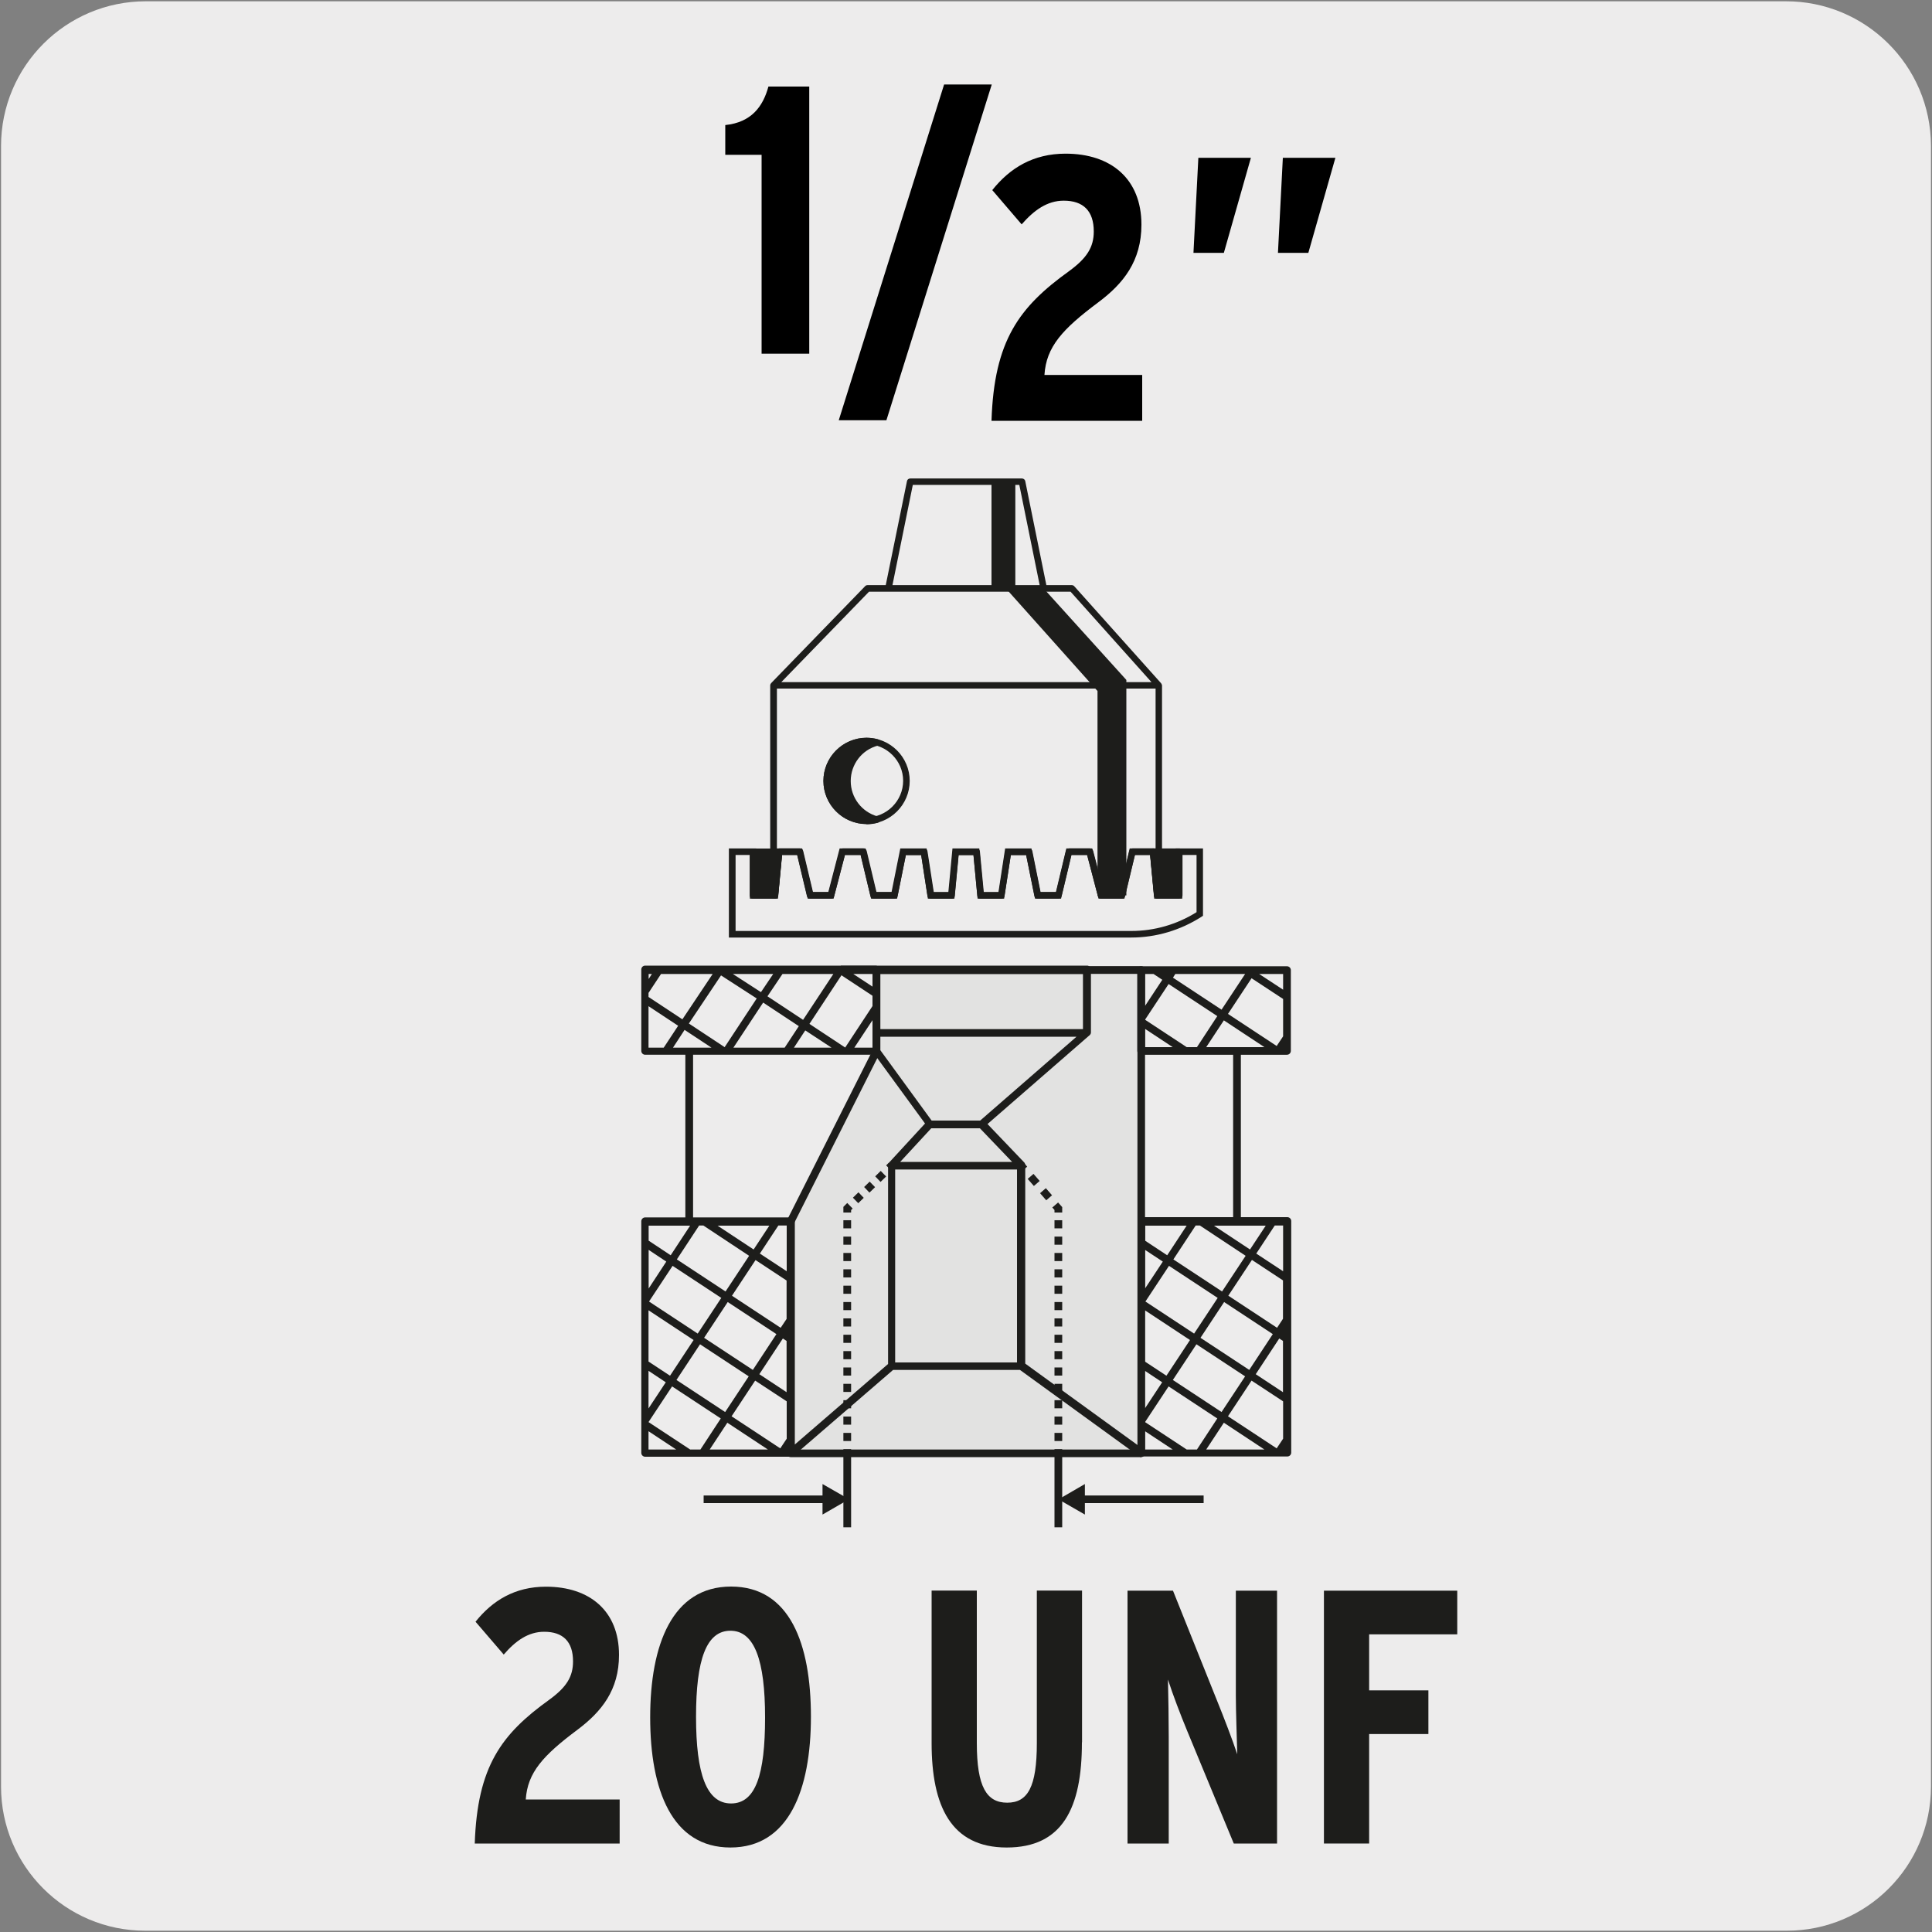 <svg viewBox="0 0 150 150" xmlns="http://www.w3.org/2000/svg"><rect x="0" y="0" width="150" height="150" fill="#808080" stroke="none"/><path d="m11.32.1h127.31c6.21-.02 11.27 5 11.29 11.21v.03 127.37c0 6.18-5.01 11.19-11.19 11.19h-127.46c-6.18 0-11.19-5.01-11.19-11.19v-127.37c0-6.21 5.04-11.24 11.24-11.24z" fill="#edecec"/><g fill="#1d1d1b"><path d="m48.11 143.13h-11.25c.2-6 2.08-8.5 5.78-11.16 1.35-.98 1.85-1.8 1.85-2.98 0-1.54-.78-2.3-2.24-2.3-1.23 0-2.22.7-3.14 1.77l-2.19-2.55c1.32-1.65 3.06-2.72 5.47-2.72 3.39 0 5.67 1.88 5.67 5.3 0 2.72-1.35 4.4-3.23 5.81-2.66 1.99-3.87 3.31-4.01 5.41h7.29z"/><path d="m62.96 133.28c0 5.67-1.71 10.16-6.25 10.16s-6.23-4.46-6.23-10.1 1.71-10.16 6.28-10.16 6.2 4.46 6.2 10.1zm-3.56.06c0-4.43-.82-6.73-2.69-6.73s-2.67 2.24-2.67 6.68.81 6.73 2.72 6.73 2.64-2.24 2.64-6.67z"/><path d="m84 135.28c0 5.1-1.51 8.16-5.84 8.16s-5.83-3.23-5.83-8.11v-11.84h3.51v11.84c0 3.4.76 4.63 2.36 4.63s2.3-1.23 2.3-4.63v-11.84h3.51v11.78z"/><path d="m99.16 143.13h-3.37l-3.62-8.75c-.51-1.23-1.12-2.83-1.49-3.98.03 1.2.06 3.23.06 4.46v8.27h-3.2v-19.63h3.53l3.45 8.61c.48 1.18 1.18 3 1.54 4.09-.03-1.2-.11-3.34-.11-4.57v-8.13h3.2v19.63z"/><path d="m113.14 126.89h-6.84v4.35h4.6v3.39h-4.6v8.5h-3.51v-19.63h10.35z"/></g><path d="m88.61 112.83h-27.22v-17.98l6.66-13.22v-6.32h20.56z" fill="#e2e2e1"/><g fill="#1d1d1b"><path d="m88.61 113.13h-27.23c-.16 0-.3-.13-.3-.3v-17.98s.01-.09.03-.13l6.63-13.16v-6.25c0-.16.13-.3.3-.3h20.56c.16 0 .3.13.3.3v37.52c0 .16-.13.3-.3.3zm-26.93-.59h26.63v-36.93h-19.97v6.02s-.01.09-.03.13l-6.63 13.16v17.61z"/><path d="m88.61 113.13s-.08 0-.11-.02-.04-.02-.06-.04l-9.25-6.71h-9.85l-7.75 6.69s-.02.02-.03.02 0 0 0 0-.04.03-.07.03 0 0 0 0-.02 0-.03 0 0 0 0 0-.03 0-.05 0h-.69s-.02 0-.04 0h-10.59c-.16 0-.3-.13-.3-.3v-17.98c0-.16.13-.3.3-.3h11.32c.16 0 .3.13.3.3v17.33l7.24-6.25v-15.44c0-.08.03-.15.08-.2l2.79-3.03-3.9-5.34h-17.83c-.16 0-.3-.13-.3-.3v-6.32c0-.16.13-.3.3-.3h15.19s0-.01 0-.01h2.79s0 .01 0 .01h16.33c.16 0 .3.13.3.3v4.87s0 .02 0 .03c0 .05-.02.1-.05.14s-.03.05-.05.06l-7.93 6.9 2.85 2.98.02.02s0 0 0 0 .06.1.06.16 0 .02 0 .02v15.42l8.73 6.33v-17.4c0-.16.13-.3.3-.3h11.32c.16 0 .3.13.3.3v17.98c0 .16-.13.3-.3.3h-.69s-.02 0-.04 0h-10.59zm5.04-.59h4.52l-3.15-2.08zm-1.52 0h.8l1.58-2.41-3.78-2.49-1.83 2.77 3.22 2.12zm-3.23 0h2.15l-2.15-1.42zm-33.8 0h4.52l-3.15-2.08zm-1.52 0h.8l1.58-2.41-3.78-2.49-1.83 2.77 3.22 2.12zm-3.23 0h2.15l-2.15-1.42zm44.99-2.58 3.78 2.49.5-.75v-2.9l-2.45-1.61zm-38.54 0 3.78 2.49.5-.75v-2.9l-2.45-1.61zm-4.28-2.82 3.78 2.49 1.83-2.77-3.78-2.49zm38.54 0 3.78 2.49 1.83-2.77-3.78-2.49zm-2.17-.71v2.92l1.34-2.03zm-38.54 0v2.92l1.34-2.03zm47.14.26 2.12 1.4v-3.98l-.29-.19-1.83 2.78zm-38.54 0 2.12 1.4v-3.98l-.29-.19-1.83 2.78zm-8.6-.98 1.67 1.1 1.83-2.77-3.5-2.31zm38.54 0 1.67 1.1 1.83-2.77-3.5-2.31zm-34.22-1.84 3.78 2.49 1.83-2.78-3.78-2.49-1.83 2.77zm38.54 0 3.78 2.49 1.83-2.78-3.78-2.49-1.83 2.77zm-23.71 1.91h9.46v-14.98h-9.46zm19.43-4.73 3.78 2.49 1.83-2.77-3.78-2.49zm-38.54 0 3.78 2.49 1.83-2.77-3.78-2.49zm44.98-.45 3.78 2.49.46-.7v-2.98l-2.41-1.59-1.83 2.77zm-38.54 0 3.78 2.49.46-.69v-2.98l-2.41-1.59zm-4.28-2.82 3.78 2.49 1.83-2.77-3.55-2.35h-.33zm38.55 0 3.78 2.49 1.83-2.77-3.55-2.35h-.33zm-2.2-.74v3l1.38-2.09zm-38.54 0v3l1.37-2.09zm47.18.29 2.08 1.37v-3.55h-.65l-1.43 2.17zm-38.54 0 2.08 1.37v-3.55h-.65l-1.43 2.17zm29.91-1 1.71 1.13 1.51-2.3h-3.22zm-38.54 0 1.7 1.13 1.51-2.3h-3.22v1.17zm5.34-1.17 2.8 1.85 1.22-1.85zm38.54 0 2.8 1.85 1.22-1.85zm-24.35-4.95h8.68l-2.5-2.61h-3.78l-2.41 2.61zm2.43-3.21h3.77l7.48-6.51h-15.23v1.05zm-6-5.66h1.42v-2.15zm-4.69 0h2.92l-2.04-1.34zm-4.7 0h3.98l1.1-1.67-2.77-1.83zm-4.69 0h2.99l-2.09-1.38zm-1.89 0h1.17l1.12-1.7-2.3-1.52v3.22zm12.49-1.84 2.77 1.83 2.12-3.22v-.8l-2.41-1.59-2.49 3.78zm-9.36-.03 2.77 1.83 2.49-3.78-2.77-1.79-2.5 3.74zm14.86.43h15.73v-4.28h-15.73zm-8.77-2.55 2.77 1.83 2.35-3.56h-3.95s-1.17 1.74-1.17 1.74zm-9.22.06 2.62 1.73 2.35-3.52h-4.01l-.97 1.47v.32zm6.54-1.79 2.18 1.41.95-1.41h-3.12zm9.35 0 1.49.98v-.98zm-15.89 0v.39l.25-.39zm49.56 6.27h-11.32c-.16 0-.3-.13-.3-.3v-6.27c0-.16.13-.3.3-.3h11.32c.16 0 .3.13.3.3v6.27c0 .16-.13.3-.3.3zm-6.27-.59h4.52l-3.15-2.08zm-1.52 0h.8l1.58-2.41-3.78-2.49-1.83 2.77 3.22 2.12zm-3.23 0h2.15l-2.15-1.42zm6.44-2.58 3.78 2.49.5-.75v-2.9l-2.45-1.61zm-4.28-2.82 3.78 2.49 1.83-2.77h-5.42l-.18.28zm-2.16-.28v2.48l1.34-2.03-.68-.45zm8.86 0 1.86 1.22v-1.22z"/><path d="m82.47 111.88h-.6v-.63h.6zm0-1.27h-.6v-.63h.6zm0-1.27h-.6v-.63h.6zm0-1.27h-.6v-.63h.6zm0-1.27h-.6v-.63h.6zm0-1.27h-.6v-.63h.6zm0-1.27h-.6v-.63h.6zm0-1.27h-.6v-.63h.6zm0-1.27h-.6v-.63h.6zm0-1.27h-.6v-.63h.6zm0-1.27h-.6v-.63h.6zm0-1.27h-.6v-.63h.6zm0-1.27h-.6v-.63h.6zm0-1.27h-.6v-.63h.6z"/><path d="m81.23 93.19-.48-.55.45-.39.48.55zm-.96-1.11-.48-.55.45-.39.48.55z"/><path d="m82.47 112.83h-.6v-.32h.6zm0-18.69h-.6v-.2l-.17-.19.45-.39.32.36v.43zm-3.17-3.17-.24-.28.45-.39.24.28z"/><path d="m66.08 111.88h-.6v-.63h.6zm0-1.27h-.6v-.63h.6zm0-1.27h-.6v-.63h.6zm0-1.27h-.6v-.63h.6zm0-1.27h-.6v-.63h.6zm0-1.27h-.6v-.63h.6zm0-1.27h-.6v-.63h.6zm0-1.27h-.6v-.63h.6zm0-1.27h-.6v-.63h.6zm0-1.27h-.6v-.63h.6zm0-1.27h-.6v-.63h.6zm0-1.27h-.6v-.63h.6zm0-1.27h-.6v-.63h.6zm0-1.27h-.6v-.63h.6z"/><path d="m66.64 93.42-.42-.43.43-.42.41.43-.43.42zm.86-.83-.41-.43.43-.42.42.43-.43.42zm.86-.83-.41-.43.43-.42.42.43-.43.42z"/><path d="m66.08 112.83h-.6v-.32h.6zm0-18.69h-.6v-.44l.3-.3.42.43-.12.12zm3.14-3.23-.42-.43.21-.21.42.43z"/><path d="m82.47 118.58h-.6v-5.75h.6zm-16.39 0h-.6v-5.75h.6zm-1.88-1.88h-9.57v-.59h9.57z"/><path d="m63.86 117.59 2.06-1.19-2.06-1.18z"/><path d="m83.88 116.11h9.57v.59h-9.57z"/><path d="m82.18 116.41 2.05 1.18v-2.37z"/><path d="m96.34 94.85h-.6v-13.22h.6zm-42.53 0h-.6v-13.22h.6z"/><path d="m87.84 72.79h-31.25v-6.92h2.12v3.39h1.21l.32-3.39h2.04l.81 3.39h1.22l.88-3.39h2.01l.81 3.39h1.21l.68-3.39h2.04l.52 3.39h1.17l.32-3.39h2.08l.32 3.39h1.17l.52-3.39h2.04l.69 3.39h1.21l.81-3.39h2.01l.88 3.39h1.22l.81-3.39h2.04l.32 3.39h1.21v-3.39h2.12v5.23l-.12.08c-1.64 1.05-3.53 1.61-5.45 1.61zm-30.74-.51h30.74c1.78 0 3.53-.5 5.06-1.46v-4.44h-1.11v3.39h-2.18l-.32-3.39h-1.18l-.81 3.39h-2.01l-.88-3.39h-1.22l-.81 3.39h-2.02l-.69-3.39h-1.19l-.52 3.39h-2.06l-.32-3.39h-1.16l-.32 3.39h-2.06l-.52-3.39h-1.19l-.68 3.39h-2.02l-.81-3.39h-1.22l-.88 3.39h-2.01l-.81-3.39h-1.18l-.32 3.39h-2.18v-3.39h-1.11v5.9z"/><path d="m89.96 69.77h-.11c-.13 0-.24-.1-.25-.23l-.3-3.16h-1.18l-.77 3.19c-.03.12-.13.2-.25.2h-1.61c-.12 0-.22-.08-.25-.19l-.84-3.2h-1.22l-.76 3.19c-.03.12-.13.2-.25.2h-1.61c-.12 0-.23-.09-.25-.2l-.64-3.18h-1.19l-.49 3.17c-.02.13-.13.22-.25.22h-1.61c-.13 0-.24-.1-.25-.23l-.3-3.16h-1.15l-.3 3.16c-.01.13-.12.23-.25.23h-1.62c-.13 0-.23-.09-.25-.22l-.49-3.17h-1.19l-.64 3.18c-.02.12-.13.2-.25.2h-1.61c-.12 0-.22-.08-.25-.2l-.76-3.19h-1.22l-.84 3.2c-.03.11-.13.19-.25.19h-1.61c-.12 0-.22-.08-.25-.2l-.76-3.19h-1.18l-.3 3.16c-.01.13-.12.23-.25.23h-.11c-.14 0-.25-.11-.25-.25v-16.3c0-.07.03-.13.07-.18l7.3-7.53c.05-.05.11-.08.18-.08h1.42l1.65-8.08c.02-.12.13-.2.25-.2h8.68c.12 0 .23.09.25.2l1.64 8.08h1.98c.07 0 .14.03.19.09l6.74 7.53s.07.11.07.17v16.3c0 .14-.11.25-.25.25zm-4.27-.51h1.22l.77-3.19c.03-.12.13-.2.25-.2h1.61c.07 0 .13.03.18.07v-12.48h-29.4v12.48s.11-.07.18-.07h1.61c.12 0 .22.08.25.2l.76 3.19h1.22l.84-3.2c.03-.11.13-.19.25-.19h1.61c.12 0 .22.08.25.2l.76 3.19h1.21l.64-3.18c.02-.12.13-.2.25-.2h1.61c.13 0 .23.09.25.22l.49 3.17h1.17l.3-3.16c.01-.13.12-.23.25-.23h1.61c.13 0 .24.1.25.23l.3 3.16h1.17l.49-3.17c.02-.13.13-.22.25-.22h1.61c.12 0 .23.09.25.2l.64 3.18h1.21l.76-3.19c.03-.12.13-.2.25-.2h1.61c.12 0 .22.08.25.19l.84 3.2zm-25.04-16.3h28.75l-6.28-7.02h-15.65l-6.81 7.02zm8.64-7.53h11.43l-1.58-7.78h-8.27z"/><path d="m85.21 53.65v15.87h2.24v-16.73l-6.42-7.1h-2.93z"/><path d="m67.28 63.98c-1.85 0-3.35-1.51-3.35-3.35s1.5-3.35 3.35-3.35 3.35 1.51 3.35 3.35-1.5 3.35-3.35 3.35zm0-6.2c-1.57 0-2.84 1.28-2.84 2.84s1.28 2.84 2.84 2.84 2.84-1.28 2.84-2.84-1.28-2.84-2.84-2.84z"/><path d="m67.28 63.73c.28 0 .55-.04.8-.11-1.32-.36-2.29-1.56-2.29-2.99s.97-2.63 2.29-2.99c-.26-.07-.53-.11-.8-.11-1.71 0-3.1 1.39-3.1 3.1s1.39 3.1 3.1 3.1"/><path d="m67.28 63.98c-1.85 0-3.35-1.51-3.35-3.35s1.5-3.35 3.35-3.35c.27 0 .57.04.87.12.11.03.19.13.19.24 0 .12-.08.22-.19.25-1.24.33-2.1 1.46-2.1 2.75s.86 2.41 2.1 2.75c.11.03.19.13.19.25 0 .11-.08.21-.19.24-.3.08-.59.12-.87.12zm-.17-6.19c-1.49.09-2.67 1.33-2.67 2.84s1.19 2.75 2.67 2.84c-.96-.6-1.57-1.67-1.57-2.84s.61-2.24 1.57-2.84z"/><path d="m58.46 66.13v3.39h1.69l.32-3.39z"/><path d="m60.15 69.77h-1.69c-.14 0-.25-.11-.25-.25v-3.39c0-.14.11-.25.25-.25h2.02c.07 0 .14.03.19.08s.07.12.07.2l-.32 3.39c-.01.13-.12.23-.25.23zm-1.44-.51h1.21l.27-2.88h-1.48z"/><path d="m89.52 66.13.33 3.39h1.69v-3.39z"/><path d="m91.54 69.77h-1.69c-.13 0-.24-.1-.25-.23l-.32-3.39c0-.07.02-.14.07-.2.05-.05.12-.08.19-.08h2.02c.14 0 .25.11.25.25v3.39c0 .14-.11.25-.25.25zm-1.46-.51h1.21v-2.88h-1.48l.28 2.88z"/><path d="m76.98 37.4h1.85v8.28h-1.85z"/></g><path d="m62.83 27.46h-3.7v-15.44h-2.82v-2.31c2.04-.21 2.93-1.45 3.35-2.99h3.17z"/><path d="m77 6.56-8.18 26.07h-3.7l8.18-26.07z"/><path d="m88.68 32.67h-11.7c.2-6.24 2.16-8.84 6.01-11.61 1.4-1.02 1.93-1.87 1.93-3.09 0-1.6-.82-2.39-2.33-2.39-1.28 0-2.3.73-3.27 1.84l-2.28-2.66c1.37-1.72 3.18-2.83 5.69-2.83 3.53 0 5.89 1.96 5.89 5.51 0 2.83-1.4 4.58-3.36 6.04-2.77 2.07-4.03 3.44-4.17 5.63h7.59z"/><path d="m97.12 12.25-2.1 7.38h-2.36l.38-7.38h4.09zm6.56 0-2.1 7.38h-2.36l.38-7.38z"/></svg>